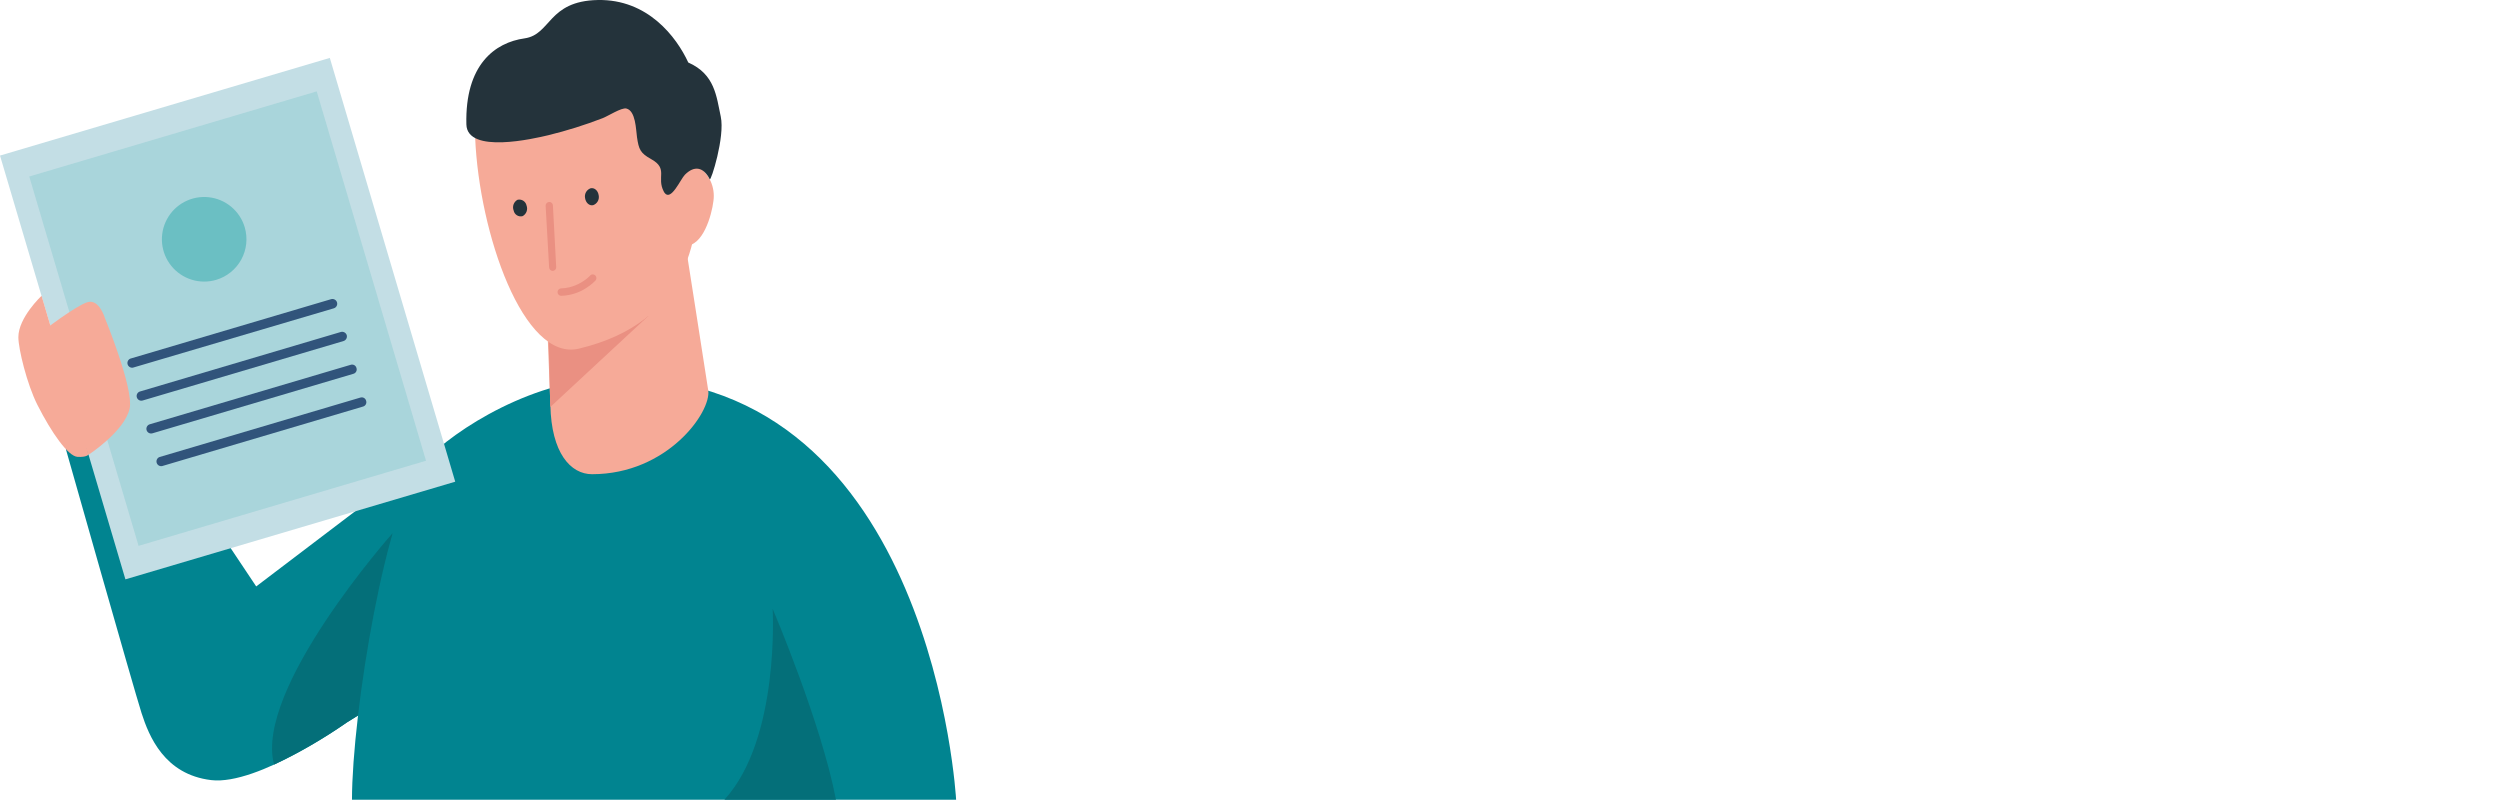 <svg width="310" height="100" viewBox="0 0 310 100" fill="none" xmlns="http://www.w3.org/2000/svg">
<g clip-path="url(#clip0_2231_5798)">
<path d="M54.851 55.186L31.769 72.717L16.344 49.594L8.168 55.694C8.168 55.694 16.629 85.555 17.55 88.415C18.472 91.275 20.376 96.041 26.19 96.733C32.004 97.426 43.017 89.577 43.017 89.577L53.628 82.985L51.735 77.996L54.851 55.186Z" fill="#018490"/>
<path d="M33.998 94.801C37.144 93.313 40.161 91.566 43.017 89.578L53.629 82.985L51.735 77.996L48.669 66.125C48.669 66.125 31.49 85.46 33.981 94.801" fill="#046F79"/>
<path d="M76.656 46.83C66.336 46.83 56.395 53.249 52.602 57.232C47.895 62.176 43.645 88.556 43.645 99.171H118.559C118.559 99.171 115.739 46.83 76.656 46.83Z" fill="#018490"/>
<path d="M67.66 35.365L84.973 30.164C84.973 30.164 87.313 45.064 87.821 48.41C88.223 51.052 82.795 58.801 73.412 58.801C70.754 58.801 68.358 56.159 68.247 50.226L67.66 35.365Z" fill="#F6AA98"/>
<path d="M80.413 39.164L68.233 50.471L67.769 31.678L80.413 39.164Z" fill="#EA9082"/>
<path d="M71.781 43.232C85.793 39.88 86.748 29.076 86.737 21.037C86.737 15.874 84.861 4.835 74.272 5.333C63.683 5.83 58.528 7.774 58.919 17.064C59.411 28.919 64.906 44.874 71.781 43.232Z" fill="#F6AA98"/>
<path d="M84.97 30.455C87.142 30.584 88.254 26.712 88.466 24.919C88.586 24.076 88.46 23.216 88.105 22.442C87.749 21.669 87.179 21.014 86.461 20.556C84.227 19.148 82.915 22.746 83.551 25.55C84.188 28.355 83.11 30.388 84.97 30.455Z" fill="#F6AA98"/>
<path d="M68.494 33.59C68.388 33.579 68.288 33.53 68.214 33.452C68.14 33.374 68.097 33.273 68.092 33.165L67.657 25.517C67.652 25.398 67.694 25.282 67.773 25.194C67.852 25.105 67.963 25.051 68.081 25.042C68.141 25.038 68.201 25.045 68.257 25.064C68.314 25.083 68.366 25.113 68.411 25.153C68.456 25.193 68.492 25.241 68.518 25.295C68.544 25.349 68.558 25.407 68.561 25.467L68.969 33.12C68.973 33.179 68.965 33.238 68.945 33.294C68.926 33.35 68.895 33.401 68.856 33.445C68.816 33.489 68.768 33.524 68.715 33.549C68.661 33.574 68.603 33.588 68.545 33.59H68.494Z" fill="#EA9082"/>
<path d="M63.692 26.102C63.596 25.86 63.592 25.592 63.681 25.347C63.769 25.102 63.944 24.898 64.172 24.773C64.292 24.743 64.417 24.738 64.538 24.758C64.66 24.777 64.776 24.821 64.881 24.887C64.985 24.953 65.075 25.039 65.145 25.14C65.216 25.242 65.264 25.356 65.29 25.477C65.383 25.719 65.386 25.987 65.296 26.231C65.207 26.474 65.032 26.677 64.804 26.801C64.685 26.833 64.56 26.84 64.438 26.822C64.316 26.804 64.2 26.76 64.095 26.695C63.991 26.629 63.901 26.543 63.832 26.441C63.763 26.339 63.715 26.224 63.692 26.102Z" fill="#24333B"/>
<path d="M72.551 24.572C72.497 24.318 72.537 24.053 72.665 23.826C72.792 23.6 72.998 23.428 73.243 23.343C73.712 23.248 74.148 23.628 74.237 24.214C74.291 24.468 74.25 24.733 74.123 24.959C73.996 25.186 73.79 25.358 73.545 25.443C73.081 25.544 72.64 25.153 72.551 24.572Z" fill="#24333B"/>
<path d="M82.398 23.902C83.203 25.019 84.375 22.226 84.928 21.667C86.107 20.483 87.24 20.712 88.005 22.226C88.145 22.544 89.915 16.969 89.374 14.455C88.832 11.941 88.653 9.209 85.347 7.751C83.878 4.572 80.321 -0.121 74.122 0.002C67.922 0.125 68.347 4.287 65.046 4.757C61.377 5.271 57.647 8.019 57.831 15.427C57.926 19.136 66.269 17.175 67.984 16.768C70.278 16.207 72.533 15.5 74.736 14.65C75.367 14.41 77.065 13.315 77.662 13.455C78.835 13.734 78.852 16.069 78.986 16.997C79.209 18.533 79.394 18.986 80.767 19.745C82.89 20.93 81.387 21.98 82.303 23.74C82.331 23.796 82.362 23.85 82.398 23.902Z" fill="#24333B"/>
<path d="M73.181 34.175C72.475 34.875 71.594 35.373 70.629 35.616C70.275 35.707 69.911 35.755 69.546 35.761C69.432 35.774 69.327 35.828 69.251 35.913C69.175 35.998 69.133 36.108 69.133 36.222C69.133 36.336 69.175 36.446 69.251 36.531C69.327 36.616 69.432 36.67 69.546 36.683C69.868 36.679 70.19 36.645 70.506 36.582C71.382 36.425 72.21 36.072 72.93 35.549C72.99 35.513 73.048 35.474 73.103 35.431C73.362 35.242 73.605 35.031 73.829 34.8C73.913 34.712 73.96 34.594 73.957 34.472C73.954 34.35 73.903 34.234 73.815 34.149C73.772 34.108 73.72 34.075 73.664 34.053C73.607 34.031 73.547 34.02 73.487 34.022C73.365 34.024 73.249 34.075 73.165 34.163L73.181 34.175Z" fill="#EA9082"/>
<path d="M40.897 7.18L0 19.29L15.551 71.84L56.448 59.73L40.897 7.18Z" fill="#C3DEE5"/>
<path opacity="0.3" d="M39.272 11.33L3.629 21.885L17.183 67.686L52.826 57.131L39.272 11.33Z" fill="#6BBFC3"/>
<path d="M30.348 28.188C30.055 27.192 29.473 26.306 28.676 25.642C27.879 24.977 26.903 24.564 25.871 24.455C24.839 24.346 23.799 24.545 22.88 25.027C21.962 25.51 21.207 26.254 20.711 27.166C20.216 28.077 20.002 29.116 20.096 30.149C20.19 31.183 20.589 32.165 21.242 32.971C21.894 33.778 22.772 34.373 23.762 34.681C24.753 34.989 25.813 34.996 26.808 34.701C28.139 34.305 29.26 33.397 29.923 32.176C30.587 30.955 30.74 29.521 30.348 28.188Z" fill="#6BBFC3"/>
<path d="M41.79 37.494C41.745 37.345 41.643 37.22 41.506 37.146C41.369 37.072 41.208 37.054 41.058 37.098L16.156 44.472C16.024 44.529 15.917 44.632 15.856 44.762C15.795 44.892 15.784 45.039 15.825 45.177C15.865 45.315 15.955 45.433 16.077 45.509C16.198 45.585 16.344 45.613 16.485 45.589L41.41 38.226C41.556 38.178 41.678 38.074 41.748 37.937C41.819 37.801 41.834 37.642 41.79 37.494Z" fill="#31547B"/>
<path d="M42.997 41.561C42.95 41.413 42.848 41.289 42.711 41.215C42.575 41.141 42.415 41.123 42.265 41.165L17.357 48.545C17.284 48.567 17.215 48.603 17.156 48.651C17.097 48.7 17.047 48.759 17.011 48.827C16.975 48.894 16.952 48.968 16.944 49.044C16.937 49.121 16.944 49.198 16.966 49.271C16.988 49.344 17.024 49.413 17.073 49.472C17.121 49.531 17.181 49.581 17.248 49.617C17.316 49.653 17.389 49.676 17.465 49.684C17.542 49.691 17.619 49.684 17.692 49.662L42.6 42.288C42.747 42.241 42.87 42.14 42.944 42.004C43.018 41.869 43.037 41.71 42.997 41.561Z" fill="#31547B"/>
<path d="M44.202 45.635C44.184 45.559 44.15 45.488 44.102 45.426C44.055 45.364 43.995 45.313 43.927 45.275C43.858 45.238 43.783 45.215 43.705 45.209C43.628 45.203 43.55 45.212 43.476 45.238L18.568 52.612C18.494 52.634 18.426 52.67 18.367 52.719C18.308 52.767 18.258 52.827 18.222 52.894C18.186 52.962 18.163 53.036 18.155 53.112C18.148 53.188 18.155 53.265 18.177 53.339C18.199 53.412 18.235 53.48 18.284 53.539C18.332 53.599 18.392 53.648 18.459 53.684C18.526 53.721 18.6 53.743 18.677 53.751C18.753 53.759 18.83 53.752 18.903 53.73L43.806 46.355C43.881 46.337 43.951 46.303 44.012 46.256C44.074 46.209 44.125 46.15 44.162 46.082C44.199 46.014 44.222 45.94 44.229 45.862C44.236 45.785 44.227 45.708 44.202 45.635Z" fill="#31547B"/>
<path d="M45.401 49.701C45.383 49.624 45.349 49.553 45.301 49.49C45.253 49.428 45.193 49.376 45.124 49.339C45.055 49.301 44.979 49.279 44.901 49.273C44.822 49.267 44.743 49.278 44.67 49.304L19.761 56.678C19.628 56.735 19.52 56.838 19.458 56.969C19.397 57.1 19.386 57.249 19.427 57.388C19.469 57.526 19.56 57.645 19.684 57.72C19.807 57.795 19.954 57.822 20.096 57.796L45.005 50.416C45.079 50.397 45.149 50.364 45.21 50.317C45.271 50.27 45.321 50.212 45.358 50.145C45.396 50.078 45.419 50.004 45.426 49.927C45.433 49.851 45.425 49.774 45.401 49.701Z" fill="#31547B"/>
<path d="M5.154 36.678C5.154 36.678 2.272 39.376 2.277 41.817C2.277 43.242 3.333 47.616 4.634 50.197C6.405 53.694 8.449 56.577 9.605 56.65C10.761 56.722 10.979 56.359 10.979 56.359L5.154 36.678Z" fill="#F6AA98"/>
<path d="M16.082 50.635C16.601 48.193 12.993 39.394 12.993 39.394C12.993 39.394 12.29 37.053 10.86 37.467C9.43 37.88 5.152 41.16 5.152 41.16L10.977 56.389C10.977 56.389 15.473 53.472 16.082 50.635Z" fill="#F6AA98"/>
<path d="M95.807 75.482C95.807 75.482 96.74 91.639 89.82 99.169H103.659C101.856 89.672 95.807 75.482 95.807 75.482Z" fill="#046F79"/>
</g>
<defs>
<clipPath id="clip0_2231_5798">
<rect width="310" height="99.171" fill="white"/>
</clipPath>
</defs>
</svg>
